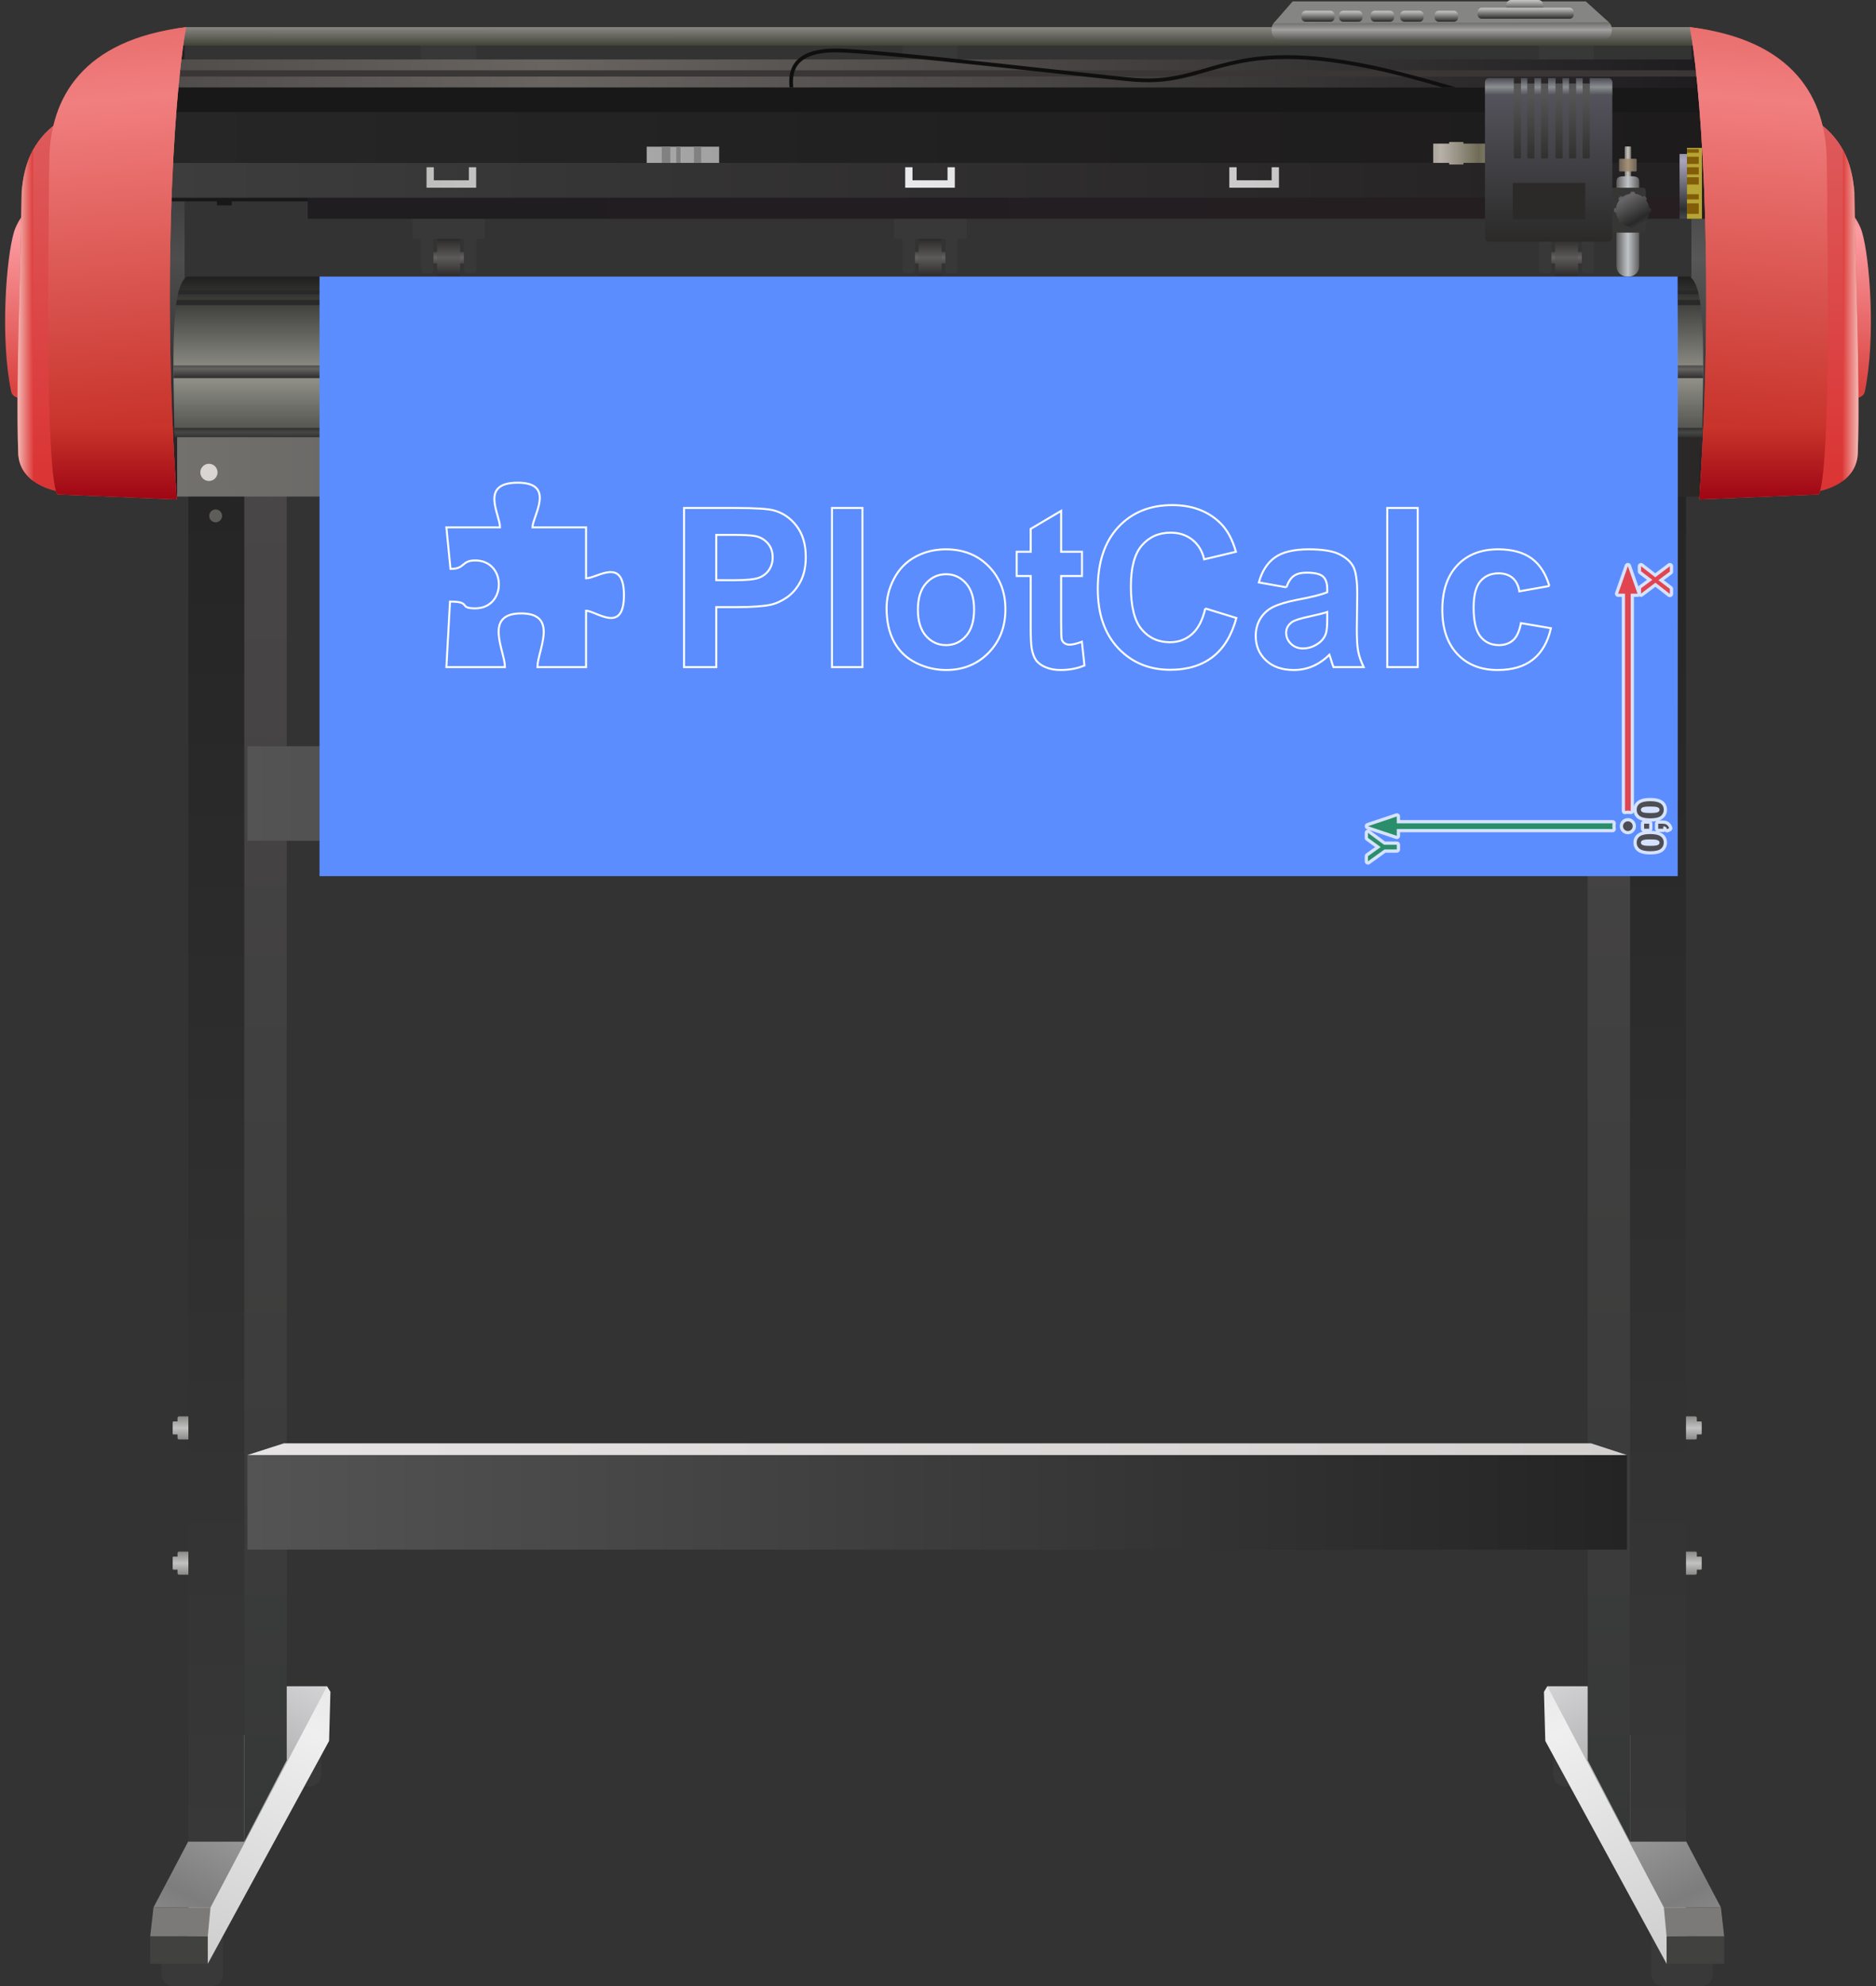 <!-- Creator: plotcalc.com 1000$ --><svg version="1.2" xmlns="http://www.w3.org/2000/svg" viewBox="-814967 -138368 939195 993733" xmlns:xlink="http://www.w3.org/1999/xlink"><rect x="-814967" y="-138368" width="939195" height="993733" fill="#333333" stroke="none"/><defs><linearGradient id="G1" x1="-715228" x2="-715228" y1="576077" y2="570291" spreadMethod="reflect" gradientUnits="userSpaceOnUse"><stop offset="0%" stop-color="rgba(194,194,194,1)"/><stop offset="100%" stop-color="rgba(137,137,135,1)"/></linearGradient><linearGradient id="G2" x1="-715228" x2="-715228" y1="643731" y2="637946" spreadMethod="reflect" gradientUnits="userSpaceOnUse"><stop offset="0%" stop-color="rgba(194,194,194,1)"/><stop offset="100%" stop-color="rgba(137,137,135,1)"/></linearGradient><linearGradient id="G3" x1="-650221" x2="-710941" y1="732690" y2="844179" spreadMethod="reflect" gradientUnits="userSpaceOnUse"><stop offset="0%" stop-color="rgba(239,239,239,1)"/><stop offset="100%" stop-color="rgba(206,206,206,1)"/></linearGradient><linearGradient id="G4" x1="-651237" x2="-709565" y1="705326" y2="815984" spreadMethod="reflect" gradientUnits="userSpaceOnUse"><stop offset="0%" stop-color="rgba(211,210,212,1)"/><stop offset="100%" stop-color="rgba(125,125,125,1)"/></linearGradient><linearGradient id="G5" x1="-692635" x2="-692635" y1="783087" y2="110076" spreadMethod="reflect" gradientUnits="userSpaceOnUse"><stop offset="0%" stop-color="rgba(56,56,56,1)"/><stop offset="100%" stop-color="rgba(37,37,37,1)"/></linearGradient><linearGradient id="G6" x1="-692635" x2="-692634" y1="783087" y2="110076" spreadMethod="reflect" gradientUnits="userSpaceOnUse"><stop offset="0%" stop-color="rgba(54,56,55,1)"/><stop offset="100%" stop-color="rgba(73,70,71,1)"/></linearGradient><linearGradient id="G7" x1="23678" x2="23678" y1="576077" y2="570291" spreadMethod="reflect" gradientUnits="userSpaceOnUse"><stop offset="0%" stop-color="rgba(194,194,194,1)"/><stop offset="100%" stop-color="rgba(137,137,135,1)"/></linearGradient><linearGradient id="G8" x1="23678" x2="23678" y1="643731" y2="637946" spreadMethod="reflect" gradientUnits="userSpaceOnUse"><stop offset="0%" stop-color="rgba(194,194,194,1)"/><stop offset="100%" stop-color="rgba(137,137,135,1)"/></linearGradient><linearGradient id="G9" x1="-41329" x2="19391" y1="732690" y2="844179" spreadMethod="reflect" gradientUnits="userSpaceOnUse"><stop offset="0%" stop-color="rgba(239,239,239,1)"/><stop offset="100%" stop-color="rgba(206,206,206,1)"/></linearGradient><linearGradient id="G10" x1="-40313" x2="18015" y1="705326" y2="815984" spreadMethod="reflect" gradientUnits="userSpaceOnUse"><stop offset="0%" stop-color="rgba(211,210,212,1)"/><stop offset="100%" stop-color="rgba(125,125,125,1)"/></linearGradient><linearGradient id="G11" x1="1085" x2="1085" y1="783087" y2="110076" spreadMethod="reflect" gradientUnits="userSpaceOnUse"><stop offset="0%" stop-color="rgba(56,56,56,1)"/><stop offset="100%" stop-color="rgba(37,37,37,1)"/></linearGradient><linearGradient id="G12" x1="1085" x2="1084" y1="783087" y2="110076" spreadMethod="reflect" gradientUnits="userSpaceOnUse"><stop offset="0%" stop-color="rgba(54,56,55,1)"/><stop offset="100%" stop-color="rgba(73,70,71,1)"/></linearGradient><linearGradient id="G13" x1="-589256" x2="-589256" y1="-9476" y2="-12350" spreadMethod="reflect" gradientUnits="userSpaceOnUse"><stop offset="0%" stop-color="rgba(102,98,98,1)"/><stop offset="100%" stop-color="rgba(71,70,70,1)"/></linearGradient><linearGradient id="G14" x1="-589991" x2="-589991" y1="-9421" y2="-18951" spreadMethod="reflect" gradientUnits="userSpaceOnUse"><stop offset="0%" stop-color="rgba(92,89,89,1)"/><stop offset="100%" stop-color="rgba(43,42,41,1)"/></linearGradient><linearGradient id="G15" x1="-348191" x2="-348191" y1="-9476" y2="-12350" spreadMethod="reflect" gradientUnits="userSpaceOnUse"><stop offset="0%" stop-color="rgba(102,98,98,1)"/><stop offset="100%" stop-color="rgba(71,70,70,1)"/></linearGradient><linearGradient id="G16" x1="-348925" x2="-348925" y1="-9421" y2="-18951" spreadMethod="reflect" gradientUnits="userSpaceOnUse"><stop offset="0%" stop-color="rgba(92,89,89,1)"/><stop offset="100%" stop-color="rgba(43,42,41,1)"/></linearGradient><linearGradient id="G17" x1="-29566" x2="-29566" y1="-9476" y2="-12350" spreadMethod="reflect" gradientUnits="userSpaceOnUse"><stop offset="0%" stop-color="rgba(102,98,98,1)"/><stop offset="100%" stop-color="rgba(71,70,70,1)"/></linearGradient><linearGradient id="G18" x1="-30300" x2="-30300" y1="-9421" y2="-18951" spreadMethod="reflect" gradientUnits="userSpaceOnUse"><stop offset="0%" stop-color="rgba(92,89,89,1)"/><stop offset="100%" stop-color="rgba(43,42,41,1)"/></linearGradient><linearGradient id="G19" x1="32606" x2="32605" y1="-9170" y2="-126242" spreadMethod="reflect" gradientUnits="userSpaceOnUse"><stop offset="0%" stop-color="rgba(87,87,87,1)"/><stop offset="100%" stop-color="rgba(31,27,32,1)"/></linearGradient><linearGradient id="G20" x1="-723345" x2="-723344" y1="-9170" y2="-126242" spreadMethod="reflect" gradientUnits="userSpaceOnUse"><stop offset="0%" stop-color="rgba(77,77,77,1)"/><stop offset="100%" stop-color="rgba(31,27,32,1)"/></linearGradient><linearGradient id="G21" x1="-704198" x2="-704197" y1="-115491" y2="-124795" spreadMethod="reflect" gradientUnits="userSpaceOnUse"><stop offset="0%" stop-color="rgba(64,66,55,1)"/><stop offset="100%" stop-color="rgba(136,135,130,1)"/></linearGradient><linearGradient id="G22" x1="-731883" x2="40932" y1="-69581" y2="-69581" spreadMethod="reflect" gradientUnits="userSpaceOnUse"><stop offset="0%" stop-color="rgba(38,38,38,1)"/><stop offset="100%" stop-color="rgba(29,27,28,1)"/></linearGradient><linearGradient id="G23" x1="-660893" x2="40932" y1="-34153" y2="-34153" spreadMethod="reflect" gradientUnits="userSpaceOnUse"><stop offset="0%" stop-color="rgba(31,29,32,1)"/><stop offset="100%" stop-color="rgba(38,30,33,1)"/></linearGradient><linearGradient id="G24" x1="-731883" x2="40932" y1="-48143" y2="-48143" spreadMethod="reflect" gradientUnits="userSpaceOnUse"><stop offset="0%" stop-color="rgba(61,61,61,1)"/><stop offset="100%" stop-color="rgba(35,32,33,1)"/></linearGradient><linearGradient id="G25" x1="27730" x2="27730" y1="-33634" y2="-57909" spreadMethod="reflect" gradientUnits="userSpaceOnUse"><stop offset="0%" stop-color="rgba(45,48,48,1)"/><stop offset="100%" stop-color="rgba(170,165,189,1)"/></linearGradient><linearGradient id="G26" x1="-491209" x2="-454940" y1="-60922" y2="-60922" spreadMethod="reflect" gradientUnits="userSpaceOnUse"><stop offset="0%" stop-color="rgba(167,167,167,1)"/><stop offset="100%" stop-color="rgba(162,162,162,1)"/></linearGradient><linearGradient id="G27" x1="-541072" x2="35959" y1="-101640" y2="-101640" spreadMethod="reflect" gradientUnits="userSpaceOnUse"><stop offset="0%" stop-color="rgba(105,100,96,1)"/><stop offset="100%" stop-color="rgba(30,28,31,1)"/></linearGradient><linearGradient id="G28" x1="-759241" x2="-772210" y1="74444" y2="-87486" spreadMethod="reflect" gradientUnits="userSpaceOnUse"><stop offset="0%" stop-color="rgba(200,52,43,1)"/><stop offset="100%" stop-color="rgba(241,127,127,1)"/></linearGradient><linearGradient id="G29" x1="-809372" x2="-809372" y1="57567" y2="-22471" spreadMethod="reflect" gradientUnits="userSpaceOnUse"><stop offset="0%" stop-color="rgba(217,66,63,1)"/><stop offset="100%" stop-color="rgba(252,156,161,1)"/></linearGradient><linearGradient id="G30" x1="-793581" x2="-793582" y1="105052" y2="-79304" spreadMethod="reflect" gradientUnits="userSpaceOnUse"><stop offset="0%" stop-color="rgba(219,52,52,1)"/><stop offset="100%" stop-color="rgba(222,91,92,1)"/></linearGradient><linearGradient id="G31" x1="-798392" x2="-806183" y1="15936" y2="15936" spreadMethod="reflect" gradientUnits="userSpaceOnUse"><stop offset="0%" stop-color="rgba(221,62,61,1)"/><stop offset="100%" stop-color="rgba(244,185,181,1)"/></linearGradient><linearGradient id="G32" x1="-759241" x2="-772210" y1="74444" y2="-87486" spreadMethod="reflect" gradientUnits="userSpaceOnUse"><stop offset="0%" stop-color="rgba(200,52,43,1)"/><stop offset="100%" stop-color="rgba(241,127,127,1)"/></linearGradient><linearGradient id="G33" x1="-759241" x2="-759241" y1="110164" y2="74444" spreadMethod="reflect" gradientUnits="userSpaceOnUse"><stop offset="0%" stop-color="rgba(160,7,21,1)"/><stop offset="100%" stop-color="rgba(201,53,43,1)"/></linearGradient><linearGradient id="G34" x1="68502" x2="81471" y1="74444" y2="-87486" spreadMethod="reflect" gradientUnits="userSpaceOnUse"><stop offset="0%" stop-color="rgba(200,52,43,1)"/><stop offset="100%" stop-color="rgba(241,127,127,1)"/></linearGradient><linearGradient id="G35" x1="118633" x2="118633" y1="57567" y2="-22471" spreadMethod="reflect" gradientUnits="userSpaceOnUse"><stop offset="0%" stop-color="rgba(217,66,63,1)"/><stop offset="100%" stop-color="rgba(252,156,161,1)"/></linearGradient><linearGradient id="G36" x1="102843" x2="102843" y1="105052" y2="-79304" spreadMethod="reflect" gradientUnits="userSpaceOnUse"><stop offset="0%" stop-color="rgba(219,52,52,1)"/><stop offset="100%" stop-color="rgba(222,91,92,1)"/></linearGradient><linearGradient id="G37" x1="107653" x2="115444" y1="15936" y2="15936" spreadMethod="reflect" gradientUnits="userSpaceOnUse"><stop offset="0%" stop-color="rgba(221,62,61,1)"/><stop offset="100%" stop-color="rgba(244,185,181,1)"/></linearGradient><linearGradient id="G38" x1="68502" x2="81471" y1="74444" y2="-87486" spreadMethod="reflect" gradientUnits="userSpaceOnUse"><stop offset="0%" stop-color="rgba(200,52,43,1)"/><stop offset="100%" stop-color="rgba(241,127,127,1)"/></linearGradient><linearGradient id="G39" x1="68502" x2="68502" y1="110164" y2="74444" spreadMethod="reflect" gradientUnits="userSpaceOnUse"><stop offset="0%" stop-color="rgba(160,7,21,1)"/><stop offset="100%" stop-color="rgba(201,53,43,1)"/></linearGradient><linearGradient id="G40" x1="-361790" x2="-18531" y1="-49567" y2="-49567" spreadMethod="reflect" gradientUnits="userSpaceOnUse"><stop offset="0%" stop-color="rgba(233,232,235,1)"/><stop offset="100%" stop-color="rgba(172,172,168,1)"/></linearGradient><linearGradient id="G41" x1="-442120" x2="-442120" y1="49520" y2="0" spreadMethod="reflect" gradientUnits="userSpaceOnUse"><stop offset="0%" stop-color="rgba(148,148,140,1)"/><stop offset="100%" stop-color="rgba(31,31,30,1)"/></linearGradient><linearGradient id="G42" x1="-442120" x2="-442119" y1="50815" y2="46212" spreadMethod="reflect" gradientUnits="userSpaceOnUse"><stop offset="0%" stop-color="rgba(47,45,44,1)"/><stop offset="100%" stop-color="rgba(100,98,97,1)"/></linearGradient><linearGradient id="G43" x1="-726290" x2="35814" y1="93916" y2="93916" spreadMethod="reflect" gradientUnits="userSpaceOnUse"><stop offset="0%" stop-color="rgba(115,113,110,1)"/><stop offset="100%" stop-color="rgba(42,40,39,1)"/></linearGradient><linearGradient id="G44" x1="-727681" x2="-727681" y1="78037" y2="75694" spreadMethod="reflect" gradientUnits="userSpaceOnUse"><stop offset="0%" stop-color="rgba(71,71,69,1)"/><stop offset="100%" stop-color="rgba(49,49,47,1)"/></linearGradient><linearGradient id="G45" x1="-714675" x2="24199" y1="97976" y2="97976" spreadMethod="reflect" gradientUnits="userSpaceOnUse"><stop offset="0%" stop-color="rgba(218,212,211,1)"/><stop offset="100%" stop-color="rgba(172,171,165,1)"/></linearGradient><linearGradient id="G46" x1="-94329" x2="-94329" y1="-123465" y2="-128314" spreadMethod="reflect" gradientUnits="userSpaceOnUse"><stop offset="0%" stop-color="rgba(163,160,160,1)"/><stop offset="100%" stop-color="rgba(91,92,86,1)"/></linearGradient><linearGradient id="G47" x1="-154353" x2="-154353" y1="-127472" y2="-132959" spreadMethod="reflect" gradientUnits="userSpaceOnUse"><stop offset="0%" stop-color="rgba(43,43,42,1)"/><stop offset="100%" stop-color="rgba(199,200,198,1)"/></linearGradient><linearGradient id="G48" x1="-138168" x2="-138168" y1="-127472" y2="-132959" spreadMethod="reflect" gradientUnits="userSpaceOnUse"><stop offset="0%" stop-color="rgba(43,43,42,1)"/><stop offset="100%" stop-color="rgba(199,200,198,1)"/></linearGradient><linearGradient id="G49" x1="-122353" x2="-122353" y1="-127472" y2="-132959" spreadMethod="reflect" gradientUnits="userSpaceOnUse"><stop offset="0%" stop-color="rgba(43,43,42,1)"/><stop offset="100%" stop-color="rgba(199,200,198,1)"/></linearGradient><linearGradient id="G50" x1="-107561" x2="-107561" y1="-127472" y2="-132959" spreadMethod="reflect" gradientUnits="userSpaceOnUse"><stop offset="0%" stop-color="rgba(43,43,42,1)"/><stop offset="100%" stop-color="rgba(199,200,198,1)"/></linearGradient><linearGradient id="G51" x1="-90348" x2="-90348" y1="-127472" y2="-132959" spreadMethod="reflect" gradientUnits="userSpaceOnUse"><stop offset="0%" stop-color="rgba(43,43,42,1)"/><stop offset="100%" stop-color="rgba(199,200,198,1)"/></linearGradient><linearGradient id="G52" x1="-50795" x2="-50795" y1="-132026" y2="-138368" spreadMethod="reflect" gradientUnits="userSpaceOnUse"><stop offset="0%" stop-color="rgba(43,43,42,1)"/><stop offset="100%" stop-color="rgba(199,200,198,1)"/></linearGradient><linearGradient id="G53" x1="-48964" x2="-48964" y1="-128990" y2="-134477" spreadMethod="reflect" gradientUnits="userSpaceOnUse"><stop offset="0%" stop-color="rgba(43,43,42,1)"/><stop offset="100%" stop-color="rgba(199,200,198,1)"/></linearGradient><linearGradient id="G54" x1="-691124" x2="-441" y1="258656" y2="258656" spreadMethod="reflect" gradientUnits="userSpaceOnUse"><stop offset="0%" stop-color="rgba(84,84,84,1)"/><stop offset="100%" stop-color="rgba(36,36,36,1)"/></linearGradient><linearGradient id="G55" x1="-691124" x2="-441" y1="613298" y2="613298" spreadMethod="reflect" gradientUnits="userSpaceOnUse"><stop offset="0%" stop-color="rgba(84,84,84,1)"/><stop offset="100%" stop-color="rgba(36,36,36,1)"/></linearGradient><linearGradient id="G56" x1="-691124" x2="-441" y1="585902" y2="585902" spreadMethod="reflect" gradientUnits="userSpaceOnUse"><stop offset="0%" stop-color="rgba(230,227,228,1)"/><stop offset="100%" stop-color="rgba(211,209,208,1)"/></linearGradient><linearGradient id="G57" x1="12" x2="1598" y1="-55660" y2="-55660" spreadMethod="reflect" gradientUnits="userSpaceOnUse"><stop offset="0%" stop-color="rgba(200,196,189,1)"/><stop offset="100%" stop-color="rgba(122,120,119,1)"/></linearGradient><linearGradient id="G58" x1="12" x2="4427" y1="-55768" y2="-55768" spreadMethod="reflect" gradientUnits="userSpaceOnUse"><stop offset="0%" stop-color="rgba(166,145,120,1)"/><stop offset="100%" stop-color="rgba(108,99,86,1)"/></linearGradient><linearGradient id="G59" x1="0" x2="5688" y1="-26596" y2="-26596" spreadMethod="reflect" gradientUnits="userSpaceOnUse"><stop offset="0%" stop-color="rgba(192,195,199,1)"/><stop offset="100%" stop-color="rgba(95,95,93,1)"/></linearGradient><linearGradient id="G60" x1="5097" x2="-1182" y1="-28403" y2="-39279" spreadMethod="reflect" gradientUnits="userSpaceOnUse"><stop offset="0%" stop-color="rgba(41,41,41,1)"/><stop offset="100%" stop-color="rgba(104,102,104,1)"/></linearGradient><linearGradient id="G61" x1="-93829" x2="-74602" y1="-61686" y2="-61686" spreadMethod="reflect" gradientUnits="userSpaceOnUse"><stop offset="0%" stop-color="rgba(184,177,170,1)"/><stop offset="100%" stop-color="rgba(110,107,85,1)"/></linearGradient><linearGradient id="G62" x1="-38368" x2="-38367" y1="-53227" y2="-93141" spreadMethod="reflect" gradientUnits="userSpaceOnUse"><stop offset="0%" stop-color="rgba(43,42,41,1)"/><stop offset="100%" stop-color="rgba(87,87,87,1)"/></linearGradient><linearGradient id="G63" x1="-56907" x2="-56906" y1="-17527" y2="-90690" spreadMethod="reflect" gradientUnits="userSpaceOnUse"><stop offset="0%" stop-color="rgba(43,42,41,1)"/><stop offset="100%" stop-color="rgba(84,83,92,1)"/></linearGradient><linearGradient id="G64" x1="-65459" x2="-65458" y1="-94823" y2="-99266" spreadMethod="reflect" gradientUnits="userSpaceOnUse"><stop offset="0%" stop-color="rgba(140,143,144,1)"/><stop offset="100%" stop-color="rgba(76,75,85,1)"/></linearGradient><linearGradient id="GS1" x1="0" x2="0" y1="0" y2="25000" gradientUnits="userSpaceOnUse"><stop offset="25%" stop-color="rgba(0,0,0,.2)"/><stop offset="100%" stop-color="rgba(0,0,0,0)"/></linearGradient><linearGradient id="GS2" x1="0" x2="0" y1="300000" y2="100000" gradientUnits="userSpaceOnUse"><stop offset="0%" stop-color="rgba(0,0,0,.1)"/><stop offset="100%" stop-color="rgba(0,0,0,0)"/></linearGradient></defs><path id="theMotionPath" d="M0 0H-630000H0" /><g><path fill="url(#G1)" d="m-725337 570291h10109v11572h-10109c-410 0-746-336-746-746v-1776h-2018c-231 0-421-190-421-421v-5686c0-232 190-421 421-421h2018v-1776c0-411 336-746 746-746"/><path fill="url(#G2)" d="m-725337 637946h10109v11571h-10109c-410 0-746-335-746-746v-1776h-2018c-231 0-421-189-421-421v-5686c0-231 190-420 421-420h2018v-1777c0-410 336-745 746-745"/><path fill="rgba(57,57,57,1)" d="m-659970 726164h-19219c-3166 0-5756 2590-5756 5756v17793c0 3166 2590 5756 5756 5756h19219c3166 0 5756-2590 5756-5756v-17793c0-3166-2590-5756-5756-5756"/><path fill="rgba(57,57,57,1)" d="m-709096 826060h-19219c-3166 0-5756 2590-5756 5756v17793c0 3166 2590 5756 5756 5756h19219c3166 0 5756-2590 5756-5756v-17793c0-3166-2590-5756-5756-5756"/><path fill="url(#G3)" d="m-721593 839028l10652 5151 60720-111489 678-24587-1694-2777-15583 4147-53523 101042z"/><path fill="url(#G4)" d="m-709565 815984h-28564l58328-110658h28564z"/><path fill="url(#G5)" d="m-692635 106122h-28023v676965h28023z"/><path fill="url(#G6)" d="m-692635 106122l21218-40742v676966l-21218 40741z"/><path fill="rgba(94,93,89,1)" d="m-706992 122958c-1777 0-3217-1441-3217-3218 0-1777 1440-3217 3217-3217 1777 0 3217 1440 3217 3217 0 1777-1440 3218-3217 3218"/><path fill="rgba(123,122,120,1)" d="m-739778 830593l28837-191 1376-14418h-28564z"/><path fill="rgba(65,65,64,1)" d="m-710941 830402h-28837v13777h28837z"/><path fill="url(#G7)" d="m33787 570291h-10109v11572h10109c410 0 746-336 746-746v-1776h2018c231 0 420-190 420-421v-5686c0-232-189-421-420-421h-2018v-1776c0-411-336-746-746-746"/><path fill="url(#G8)" d="m33787 637946h-10109v11571h10109c410 0 746-335 746-746v-1776h2018c231 0 420-189 420-421v-5686c0-231-189-420-420-420h-2018v-1777c0-410-336-745-746-745"/><path fill="rgba(57,57,57,1)" d="m-31580 726164h19219c3166 0 5756 2590 5756 5756v17793c0 3166-2590 5756-5756 5756h-19219c-3166 0-5757-2590-5757-5756v-17793c0-3166 2591-5756 5757-5756"/><path fill="rgba(57,57,57,1)" d="m17546 826060h19218c3167 0 5757 2590 5757 5756v17793c0 3166-2590 5756-5757 5756h-19218c-3166 0-5756-2590-5756-5756v-17793c0-3166 2590-5756 5756-5756"/><path fill="url(#G9)" d="m30043 839028l-10652 5151-60720-111489-678-24587 1694-2777 15583 4147 53523 101042z"/><path fill="url(#G10)" d="m18015 815984h28564l-58328-110658h-28564z"/><path fill="url(#G11)" d="m1085 106122h28023v676965h-28023z"/><path fill="url(#G12)" d="m1085 106122l-21219-40742v676966l21219 40741z"/><path fill="rgba(94,93,89,1)" d="m15442 122958c1777 0 3217-1441 3217-3218 0-1777-1440-3217-3217-3217-1777 0-3217 1440-3217 3217 0 1777 1440 3218 3217 3218"/><path fill="rgba(123,122,120,1)" d="m48228 830593l-28837-191-1376-14418h28564z"/><path fill="rgba(65,65,64,1)" d="m19391 830402h28837v13777h-28837z"/><path fill="url(#G13)" d="m-600638-12350h20388v5857h-20388z"/><path fill="rgba(56,56,56,1)" d="m-607369-31074h34076c596 0 1083 487 1083 1083v9957c0 595-487 1083-1083 1083h-3279v15998c0 676-553 1229-1229 1229h-3711c-676 0-1228-553-1228-1229v-15998h-15226v15998c0 676-553 1229-1229 1229h-3710c-676 0-1229-553-1229-1229v-15998h-3235c-596 0-1084-488-1084-1083v-9957c0-596 488-1083 1084-1083"/><path fill="url(#G14)" d="m-595634-223h10490c291 0 529-238 529-528v-17671c0-291-238-529-529-529h-10490c-291 0-529 238-529 529v17671c0 290 238 528 529 528"/><path fill="rgba(56,56,56,1)" d="m-576629-105610h-27630v-14299h27630z"/><path fill="url(#G15)" d="m-359573-12350h20388v5857h-20388z"/><path fill="rgba(56,56,56,1)" d="m-366304-31074h34076c596 0 1084 487 1084 1083v9957c0 595-488 1083-1084 1083h-3279v15998c0 676-553 1229-1228 1229h-3711c-676 0-1229-553-1229-1229v-15998h-15225v15998c0 676-553 1229-1229 1229h-3711c-676 0-1228-553-1228-1229v-15998h-3236c-596 0-1083-488-1083-1083v-9957c0-596 487-1083 1083-1083"/><path fill="url(#G16)" d="m-354569-223h10491c290 0 528-238 528-528v-17671c0-291-238-529-528-529h-10491c-291 0-528 238-528 529v17671c0 290 237 528 528 528"/><path fill="rgba(56,56,56,1)" d="m-335564-105610h-27630v-14299h27630z"/><path fill="url(#G17)" d="m-40947-12350h20388v5857h-20388z"/><path fill="rgba(56,56,56,1)" d="m-47678-31074h34076c596 0 1083 487 1083 1083v9957c0 595-487 1083-1083 1083h-3279v15998c0 676-553 1229-1229 1229h-3711c-676 0-1228-553-1228-1229v-15998h-15226v15998c0 676-553 1229-1229 1229h-3710c-676 0-1229-553-1229-1229v-15998h-3235c-596 0-1084-488-1084-1083v-9957c0-596 488-1083 1084-1083"/><path fill="url(#G18)" d="m-35943-223h10490c291 0 529-238 529-528v-17671c0-291-238-529-529-529h-10490c-291 0-529 238-529 529v17671c0 290 238 528 529 528"/><path fill="rgba(56,56,56,1)" d="m-16938-105610h-27630v-14299h27630z"/><path fill="url(#G19)" d="m51149 74444l-15414 37073-3924-32530v-199130l19338 12808z"/><path fill="url(#G20)" d="m-741888 74444l15414 37073 3924-32530v-199130l-19338 12808z"/><path fill="url(#G21)" d="m-721728-124795h753122l3234 9304h-761993z"/><path fill="rgba(24,24,24,1)" d="m-731883-94653h772815v57048h-772815z"/><path fill="url(#G22)" d="m-731883-82299h772815v25435h-772815z"/><path fill="url(#G23)" d="m-660893-39422h701825v10538h-701825z"/><path fill="url(#G24)" d="m-731883-39422h772815v-17442h-772815z"/><path fill="rgba(182,164,52,1)" d="m29576-64374h7520v35490h-7520z"/><path fill="url(#G25)" d="m25882-61340h3694v32456h-3694z"/><path fill="rgba(129,93,10,1)" d="m29576-36621h5915v5248h-5915z"/><path fill="rgba(129,93,10,1)" d="m29576-41212h5915v2623h-5915z"/><path fill="rgba(129,93,10,1)" d="m29576-49674h5915v3608h-5915z"/><path fill="rgba(129,93,10,1)" d="m29576-54692h5915v3608h-5915z"/><path fill="rgba(129,93,10,1)" d="m29576-59939h5915v3607h-5915z"/><path fill="rgba(129,93,10,1)" d="m29576-63744h5915v1804h-5915z"/><path fill="url(#G26)" d="m-491209-64979h36269v8115h-36269z"/><path fill="rgba(129,129,129,1)" d="m-483649-64979h4291v8115h-4291z"/><path fill="rgba(129,129,129,1)" d="m-476395-64979h2145v8115h-2145z"/><path fill="rgba(129,129,129,1)" d="m-467558-64979h3627v8115h-3627z"/><path fill="url(#G27)" d="m-727713-108627h763672v13974h-763672z"/><path fill="rgba(59,54,54,1)" d="m-727713-103221h763672v3161h-763672z"/><path fill="url(#G28)" d="m-786164 109010l59690 2507c-8356-122181 332-215123 4746-236312-37101 4497-55902 27348-63808 47327-13611 9539-17317 22195-18376 34893-59 5205 1428 4493 1284 11073-2312 2737-4194 6424-5006 9106-3900 12880-7032 52970-1438 79963 420 2025 2360 3035 4694 3426-27 10083-1537 19398-1269 27302 451 13324 13323 17664 18662 18929 257 835 530 1442 821 1786"/><path fill="url(#G29)" d="m-804378 61040c-2466-353-4556-1361-4994-3473-5595-26993-2463-67082 1438-79963 848-2801 2861-6695 5314-9461-581 26816-1680 63202-1758 92897"/><path fill="url(#G30)" d="m-786972 107274h1c-5081-16303-3778-114517-3303-158736 96-8965 1539-17812 4815-26006-13840 9561-17586 22303-18653 35088-385 33602-2982 93904-1735 130675 458 13505 13674 17780 18875 18979"/><path fill="url(#G31)" d="m-798392-63458c-3656 6634-5117 13849-5720 21078-385 33602-2982 93904-1735 130675 225 6638 3533 11045 7455 13954z"/><path fill="url(#G32)" d="m-786164 109010l59690 2507c-8356-122181 332-215123 4746-236312-52216 6329-68194 35691-68546 66413-499 43482-1910 160267 4110 167392"/><path fill="url(#G33)" d="m-786164 109010l59690 2507c-868-12691-1550-25061-2074-37073h-61386c678 18756 1843 32285 3770 34566"/><path fill="url(#G34)" d="m95425 109010l-59690 2507c8356-122181-332-215123-4746-236312 37101 4497 55902 27348 63808 47327 13611 9539 17317 22195 18376 34893 60 5205-1428 4493-1284 11073 2312 2737 4194 6424 5006 9106 3900 12880 7032 52970 1438 79963-420 2025-2360 3035-4694 3426 27 10083 1537 19398 1269 27302-451 13324-13322 17664-18662 18929-257 835-530 1442-821 1786"/><path fill="url(#G35)" d="m113639 61040c2466-353 4556-1361 4994-3473 5595-26993 2463-67082-1438-79963-848-2801-2861-6695-5314-9461 581 26816 1680 63202 1758 92897"/><path fill="url(#G36)" d="m96233 107274h-1c5081-16303 3778-114517 3303-158736-96-8965-1539-17812-4815-26006 13840 9561 17587 22303 18653 35088 385 33602 2982 93904 1735 130675-458 13505-13674 17780-18875 18979"/><path fill="url(#G37)" d="m107653-63458c3656 6634 5117 13849 5720 21078 385 33602 2982 93904 1735 130675-225 6638-3532 11045-7455 13954z"/><path fill="url(#G38)" d="m95425 109010l-59690 2507c8356-122181-332-215123-4746-236312 52217 6329 68194 35691 68546 66413 499 43482 1910 160267-4110 167392"/><path fill="url(#G39)" d="m95425 109010l-59690 2507c868-12691 1550-25061 2074-37073h61386c-678 18756-1842 32285-3770 34566"/><path fill="rgba(24,24,24,1)" d="m-706382-38020h7386v2410h-7386z"/><path fill="url(#G40)" d="m-601430-54694v10254h24842v-10254h-3655v6531h-17533v-6531zm558057 0v10254h24842v-10254h-3654v6531h-17534v-6531zm-156152 0v10254h24842v-10254h-3655v6531h-17533v-6531zm-162265 0v10254h24841v-10254h-3654v6531h-17533v-6531z"/><path fill="url(#G41)" d="m-727649 77756c-460-32223-2352-73653 6495-77756 39444 0 712439 0 751883 0 8847 4103 6955 45533 6495 77756-43774 0-721099 0-764873 0"/><path fill="url(#G42)" d="m-728093 50815c-22-2133-37-4252-42-6348h765845c-5 2096-20 4215-42 6348z"/><path fill="rgba(41,41,42,1)" d="m-726802 14287c121-898 251-1762 392-2593h762395c141 831 271 1695 391 2593zm955-5467c160-711 330-1389 512-2027h760245c182 638 352 1316 512 2027z"/><path fill="url(#G43)" d="m35814 110076h-762104v-32320h762104z"/><path fill="url(#G44)" d="m-727681 75694h764905l35 4685h-764940z"/><path fill="url(#G45)" d="m-710367 102285c2380 0 4308-1929 4308-4309 0-2379-1928-4308-4308-4308-2379 0-4308 1929-4308 4308 0 2380 1929 4309 4308 4309m243581 0c2379 0 4308-1929 4308-4309 0-2379-1929-4308-4308-4308-2380 0-4308 1929-4308 4308 0 2380 1928 4309 4308 4309m243581 0c2379 0 4308-1929 4308-4309 0-2379-1929-4308-4308-4308-2380 0-4309 1929-4309 4308 0 2380 1929 4309 4309 4309m243095 0c2380 0 4309-1929 4309-4309 0-2379-1929-4308-4309-4308-2379 0-4308 1929-4308 4308 0 2380 1929 4309 4308 4309"/><path fill="rgba(15,15,15,1)" d="m-419735-94978c-461-4848 269-9724 3817-13334 4763-4847 12993-5753 19456-5753 1619 0 3237 70 4853 152 2245 115 4489 265 6731 429 6017 441 12028 978 18035 1538 15559 1453 31100 3088 46637 4752 15298 1637 30591 3324 45886 4991 5695 621 11390 1241 17088 1838 3396 356 6792 727 10196 1000 4917 393 9870 361 14775-180 4263-471 8461-1326 12612-2389 4109-1053 8167-2288 12247-3442 4496-1271 9023-2432 13615-3306 5503-1049 11072-1690 16668-1947 7139-328 14297-51 21408 623 9363 887 18658 2448 27858 4383 12148 2554 24095 5960 36038 9326l4802 1354 1062 290h-6931c-11841-3544-23261-6587-35358-9131-9131-1920-18356-3470-27648-4351-7024-665-14094-940-21144-616-5508 253-10987 884-16404 1916-4537 864-9011 2012-13454 3268-4095 1158-8168 2398-12292 3454-4237 1085-8522 1956-12873 2437-5023 554-10095 588-15131 185-3420-274-6831-646-10242-1004-5701-597-11398-1218-17096-1839-15294-1667-30585-3354-45882-4991-15529-1663-31061-3297-46611-4749-5995-559-11993-1095-17999-1535-2228-163-4457-313-6688-426-1585-81-3171-150-4758-150-5882 0-13773 772-18115 5191-3135 3190-3693 7565-3287 11838l48 503h-1889z"/><path fill="url(#G46)" d="m-174062-128314h161746c2334 0 4244 1909 4244 4243v1363c0 2334-1910 4244-4244 4244h-161746c-2334 0-4243-1910-4243-4244v-1363c0-2334 1909-4243 4243-4243"/><path fill="rgba(133,134,132,1)" d="m-9480-127221l-167889 499 9555-10937h146756z"/><path fill="url(#G47)" d="m-161321-132959h12429c1138 0 2069 931 2069 2069v1349c0 1138-931 2069-2069 2069h-12429c-1138 0-2069-931-2069-2069v-1349c0-1138 931-2069 2069-2069"/><path fill="url(#G48)" d="m-142495-132959h7589c1138 0 2068 931 2068 2069v1349c0 1138-930 2069-2068 2069h-7589c-1138 0-2069-931-2069-2069v-1349c0-1138 931-2069 2069-2069"/><path fill="url(#G49)" d="m-126681-132959h7589c1138 0 2069 931 2069 2069v1349c0 1138-931 2069-2069 2069h-7589c-1138 0-2069-931-2069-2069v-1349c0-1138 931-2069 2069-2069"/><path fill="url(#G50)" d="m-111889-132959h7589c1138 0 2069 931 2069 2069v1349c0 1138-931 2069-2069 2069h-7589c-1137 0-2068-931-2068-2069v-1349c0-1138 931-2069 2068-2069"/><path fill="url(#G51)" d="m-94676-132959h7589c1138 0 2069 931 2069 2069v1349c0 1138-931 2069-2069 2069h-7589c-1138 0-2069-931-2069-2069v-1349c0-1138 931-2069 2069-2069"/><path fill="url(#G52)" d="m-58475-138368h13681c1315 0 2391 1076 2391 2392v1559c0 1315-1076 2391-2391 2391h-13681c-1315 0-2391-1076-2391-2391v-1559c0-1316 1076-2392 2391-2392"/><path fill="url(#G53)" d="m-73149-134477h43994c1138 0 2069 931 2069 2069v1349c0 1138-931 2069-2069 2069h-43994c-1138 0-2069-931-2069-2069v-1349c0-1138 931-2069 2069-2069"/><path fill="url(#G54)" d="m-691124 235001h690683v47309h-690683z"/><path fill="url(#G55)" d="m-691124 589644h690683v47309h-690683z"/><path fill="url(#G56)" d="m-691124 589644l18273-5860c26299 0 628128 0 654427 0l17983 5860c-39436 0-651246 0-690683 0"/></g><g><path fill="url(#G57)" d="m-1189-46235h2401c213 0 386-173 386-386v-18078c0-212-173-386-386-386h-2401c-212 0-385 174-385 386v18078c0 213 173 386 385 386"/><path fill="url(#G58)" d="m-3933-52590h7890c258 0 470-212 470-471v-5414c0-259-212-471-470-471h-7890c-259 0-471 212-471 471v5414c0 259 212 471 471 471"/><path fill="url(#G59)" d="m-554 0h1108c2824 0 5134-2310 5134-5134v-42351c0-2824-2310-2700-5134-2700h-1108c-2824 0-5134-123-5134 2700v42351c0 2824 2310 5134 5134 5134"/><path fill="rgba(54,54,53,1)" d="m7496-44430h-18677c-828 0-1506 677-1506 1506v19428c0 829 678 1506 1506 1506h18677c829 0 1506-677 1506-1506v-19428c0-829-677-1506-1506-1506"/><path fill="url(#G60)" d="m3560-24866c1436-201 2756-767 3862-1600l184 184c289 289 762 289 1050 0l612-611c289-289 289-762 0-1051l-184-184c834-1106 1399-2426 1601-3862h259c408 0 743-334 743-743v-864c0-409-335-743-743-743h-259c-202-1437-768-2756-1601-3862l184-184c289-289 289-762 0-1051l-612-611c-288-289-761-289-1050 0l-184 184c-1107-833-2426-1399-3862-1601v-259c0-409-335-743-743-743h-865c-408 0-742 334-742 743v259c-1437 202-2756 767-3863 1601l-184-184c-289-289-761-289-1050 0l-611 611c-289 289-289 762-1 1051l184 183c-833 1107-1399 2426-1601 3863h-259c-408 0-742 334-742 743v864c0 409 334 743 742 743h260c201 1436 767 2756 1600 3862l-184 184c-288 289-288 762 1 1051l611 611c289 289 761 289 1050 0l185-184c1106 833 2425 1399 3862 1600v260c0 409 334 743 742 743h865c408 0 743-334 743-743z"/><path fill="url(#G61)" d="m-97461-66508h8016v-815h7140v815h13152v9644h-13152v815h-7140v-815h-8016z"/><path fill="url(#G62)" d="m-61916-53227h47096v-43367h-47096z"/><path fill="url(#G63)" d="m-69469-17527h59602c1135 0 2063-929 2063-2063v-77613c0-1135-928-2063-2063-2063h-9156v39568c0 331-270 601-601 601h-2412c-331 0-601-270-601-601v-39568h-3250v39568c0 331-270 601-601 601h-2412c-330 0-601-270-601-601v-39568h-3133v39568c0 331-270 601-601 601h-2412c-331 0-601-270-601-601v-39568h-3639v39568c0 331-271 601-601 601h-2412c-331 0-601-270-601-601v-39568h-3250v39568c0 331-270 601-601 601h-2412c-331 0-601-270-601-601v-39568h-3133v39568c0 331-271 601-601 601h-2412c-331 0-601-270-601-601v-39568h-12357c-1135 0-2063 928-2063 2063v77613c0 1134 928 2063 2063 2063"/><path fill="url(#G64)" d="m-7804-90690v-6513c0-1135-928-2063-2063-2063h-9156v8576zm-14833 0v-8576h-3250v8576zm-6864 0v-8576h-3133v8576zm-6747 0v-8576h-3639v8576zm-7253 0v-8576h-3250v8576zm-6864 0v-8576h-3133v8576zm-6747 0v-8576h-12357c-1135 0-2063 928-2063 2063v6513z"/><path fill="rgba(43,42,41,1)" d="m-57600-28732h36220v-18098h-36220z"/><animateMotion dur="5s" repeatCount="indefinite"><mpath xlink:href="#theMotionPath" /></animateMotion></g><rect fill="rgba(91,141,254,1)" x="-655000" y="0" width="680000" height="300000"/><g transform="translate(-315000 150000)"><path stroke-width="1000" stroke="rgba(255,255,255,1)" fill="none" d="m275705 4829l-15012 2668c-500-2984-1649-5226-3447-6746-1797-1501-4114-2261-6968-2261-3799 0-6839 1316-9100 3948-2261 2631-3391 7024-3391 13195 0 6858 1149 11695 3447 14530 2298 2836 5374 4244 9229 4244 2892 0 5264-834 7098-2483 1854-1650 3151-4485 3911-8525l15012 2557c-1557 6895-4541 12102-8952 15624-4411 3521-10323 5282-17754 5282-8415 0-15142-2669-20146-7988-5023-5338-7525-12714-7525-22147 0-9545 2521-16958 7543-22277 5023-5319 11825-7969 20406-7969 7005 0 12584 1519 16735 4540 4133 3021 7098 7617 8914 13808m-81156 40587v-79618h15234v79618zm-30043-27577c-1946 648-5041 1427-9285 2335-4225 908-7005 1798-8303 2650-1983 1427-2983 3206-2983 5375 0 2150 797 3984 2390 5541 1594 1557 3614 2335 6079 2335 2743 0 5375-908 7877-2705 1835-1390 3058-3058 3632-5060 390-1297 593-3781 593-7432zm-20460-12343l-13789-2447c1557-5634 4244-9804 8044-12509 3799-2706 9451-4059 16939-4059 6802 0 11880 797 15216 2409 3317 1612 5671 3651 7024 6134 1353 2484 2038 7025 2038 13659l-222 17792c0 5060 241 8804 723 11213 481 2409 1390 4985 2724 7728h-15123c-389-1001-890-2483-1464-4448-241-908-426-1501-538-1779-2594 2557-5374 4466-8339 5745-2966 1279-6116 1928-9471 1928-5912 0-10582-1613-13992-4837-3411-3207-5116-7284-5116-12214 0-3243 779-6153 2336-8710 1556-2539 3725-4504 6542-5857 2798-1353 6839-2539 12120-3558 7117-1335 12066-2595 14808-3744v-1538c0-2966-722-5078-2168-6357-1464-1260-4207-1890-8229-1890-2724 0-4837 537-6357 1631-1538 1074-2761 2983-3706 5708m-40606 10564l15568 4781c-2391 8766-6376 15271-11936 19534-5560 4244-12602 6376-21146 6376-10582 0-19275-3615-26095-10842-6802-7228-10212-17107-10212-29654 0-13251 3429-23555 10268-30894 6838-7339 15846-11009 27003-11009 9748 0 17662 2891 23740 8655 3633 3410 6339 8303 8155 14697l-15901 3781c-945-4115-2910-7377-5894-9767-3002-2391-6635-3577-10897-3577-5912 0-10713 2112-14382 6357-3688 4225-5523 11082-5523 20571 0 10045 1816 17218 5430 21480 3633 4282 8340 6413 14141 6413 4281 0 7969-1353 11046-4078 3076-2724 5300-6986 6635-12824m-61716-28356v12121h-10453v23370c0 4744 93 7506 297 8284 204 779 649 1427 1372 1946 704 501 1556 760 2576 760 1427 0 3465-482 6153-1464l1278 11861c-3539 1520-7543 2280-12028 2280-2742 0-5207-464-7413-1390-2205-927-3818-2132-4837-3596-1038-1482-1742-3465-2150-5986-315-1779-482-5375-482-10805v-25260h-7005v-12121h7005v-11454l15234-9007v20461zm-82157 28967c0 5727 1353 10119 4059 13159 2724 3058 6060 4577 10045 4577 3966 0 7302-1519 9989-4577 2687-3040 4040-7469 4040-13270 0-5653-1353-10008-4040-13047-2687-3058-6023-4578-9989-4578-3985 0-7321 1520-10045 4578-2706 3039-4059 7431-4059 13158m-15679-815c0-5078 1241-9990 3743-14734 2502-4763 6042-8377 10620-10879 4578-2502 9674-3762 15327-3762 8729 0 15864 2835 21443 8506 5578 5690 8358 12844 8358 21517 0 8748-2817 15994-8432 21740-5635 5745-12714 8618-21258 8618-5282 0-10323-1205-15123-3596-4782-2390-8433-5893-10935-10527-2502-4614-3743-10248-3743-16883m-27337 29560v-79618h15234v79618zm-57934-66163v22684h8766c6320 0 10527-426 12658-1260 2131-834 3799-2131 5004-3929 1204-1779 1816-3836 1816-6208 0-2910-852-5301-2539-7191-1705-1891-3836-3077-6449-3559-1909-352-5746-537-11528-537zm-16124 66163v-79618h25779c9767 0 16124 389 19090 1186 4559 1204 8377 3799 11453 7802 3077 4003 4615 9174 4615 15513 0 4892-890 8988-2651 12324-1779 3336-4021 5949-6745 7858-2725 1890-5505 3151-8322 3762-3836 760-9378 1149-16643 1149h-10452v30024z"/><path stroke-width="1000" stroke="rgba(255,255,255,1)" fill="none" d="m-276484-24505h26839c94-6279-10508-22332 8796-22357 19416-24 7526 16756 7444 22357h26839v25488c5574 0 18923-10984 18973 8346 51 19957-13994 7894-18973 7894v28193h-24359c0-7971 11052-26866-8118-26866-19171 0-8120 18894-8120 26866h-29321l1805-32787c11049-21 3914 3384 12629 3384 15775 0 15775-23962 0-23962-7114 0-4889 4273-12392 4221z"/></g><rect fill="url(#GS1)" x="-655000" y="0" width="680000" height="25000" /><rect fill="url(#GS2)" x="-655000" y="100000" width="680000" height="200000" /><g transform="translate(0 275000) rotate(-90) scale(3)"><path fill="rgba(254,254,254,0.75)" d="m3321 1015c327 100 614 292 842 581 455 575 547 1428 547 2136 0 711-93 1563-550 2140-355 449-855 658-1423 658-590 0-1094-238-1461-700-142-178-245-388-320-615v455c0 241-16 503-85 734-71 238-204 445-383 617-182 174-401 298-637 383-263 95-553-25-672-279l-164-351c-68-145-71-296-8-442 25-58 58-109 97-153-46-79-73-171-73-269v-712c-82 246-195 476-352 674-355 449-854 658-1423 658-591 0-1094-237-1462-700-439-552-511-1428-511-2106 0-711 94-1558 549-2134 356-450 855-658 1424-658 571 0 1069 213 1426 664 197 249 326 550 409 869 89-175 272-294 481-294h844c211 0 395 122 484 300 83-323 213-628 414-881 267-338 615-540 1013-619-74-33-140-83-196-150-106-128-146-281-115-444 23-124 34-251 34-377 0-126-11-253-34-377-31-163 9-316 115-444 106-127 249-194 415-194h35695v-598c0-181 80-336 228-441 147-104 321-128 491-69l4590 1614c220 77 360 276 360 509 0 233-140 432-360 509l-3550 1248c43 31 81 70 114 115l971 1307 995-1311c106-139 256-214 430-214h843c211 0 392 113 485 303 93 189 71 401-58 568l-1590 2048 1594 2113c127 167 146 378 53 566-94 187-274 299-484 299h-892c-176 0-328-76-433-217l-1002-1341-1021 1344c-106 139-256 214-430 214h-843c-211 0-392-113-485-303-93-190-71-402 58-569l1619-2083-1567-2077c-126-167-145-378-52-566 7-14 15-28 23-42-57-86-87-187-87-298v-598zm-2484 3713c-43-256-63-518-70-763-95 81-217 130-351 130h-844c-132 0-253-47-347-126-8 248-29 507-76 760 100-124 252-204 423-204h844c170 0 322 80 421 203m-1509-47794c-3 5-6 10-10 15l-1878 2541v1954c0 298-243 540-540 540h-782c-298 0-541-242-541-540v-1889l-1882-2612c-121-168-137-376-42-561 94-185 273-294 480-294h864c179 0 334 79 439 226l1080 1513 1100-1516c105-145 258-223 437-223h831c209 0 388 110 482 297 42 83 62 172 59 260l63-187c75-224 276-368 512-368 236 0 437 144 512 368l1613 4813c57 170 31 342-74 487-104 146-259 225-438 225h-598v35471c0 166-67 309-194 415-128 106-281 146-444 115-124-23-251-34-377-34-126 0-253 11-377 34-163 31-316-9-444-115-127-106-194-249-194-415v-35471h-598c-179 0-334-79-438-225-105-145-131-317-74-487zm672 44416c-745 0-1350-605-1350-1350 0-745 605-1350 1350-1350 745 0 1350 605 1350 1350 0 745-605 1350-1350 1350"/><path fill="rgba(227,30,36,0.80)" d="m43353 7011h-892l-1432-1915-1454 1915h-843l1872-2411-1816-2406h893l1399 1885 1430-1885h843l-1843 2374z"/><path fill="rgba(0,122,70,0.80)" d="m475-2546v-36011h1138l-1613-4813-1613 4813h1138v36011c154-29 313-44 475-44 162 0 321 15 475 44"/><path fill="rgba(227,30,36,0.80)" d="m2546 475h36235v1138l4589-1613-4589-1613v1138h-36235c29 154 44 313 44 475 0 162-15 321-44 475"/><path fill="rgba(43,42,41,0.80)" d="m0 810c447 0 810-363 810-810 0-447-363-810-810-810-447 0-810 363-810 810 0 447 363 810 810 810"/><path fill="rgba(0,122,70,0.80)" d="m-1116-43372l-1984 2684v2132h-782v-2064l-1985-2752h864l1516 2123 1540-2123z"/><path fill="rgba(43,42,41,0.80)" d="m-2744 1472c427 0 761 153 1002 459 287 361 431 962 431 1801 0 837-145 1439-434 1805-239 302-572 453-999 453-430 0-776-165-1039-496-263-331-394-922-394-1770 0-834 144-1434 433-1799 239-302 572-453 1000-453m0 702c-101 0-191 33-269 99-79 65-141 182-184 351-58 219-87 589-87 1108 0 520 26 876 77 1070 52 195 116 324 195 389 78 64 167 96 268 96 101 0 191-33 270-98 78-65 140-182 183-352 57-217 86-585 86-1105 0-519-26-875-77-1070-51-194-116-324-194-389-78-66-167-99-268-99m2316 1381v-844h844v844zm0 1510h844v605c0 245-20 439-63 580-42 142-122 269-239 381-117 113-266 200-446 265l-164-351c169-57 289-135 361-234 71-101 109-235 113-401h-406zm3165-3593c427 0 761 153 1003 459 286 361 430 962 430 1801 0 837-145 1439-434 1805-239 302-572 453-999 453-429 0-776-165-1039-496-263-331-394-922-394-1770 0-834 145-1434 433-1799 240-302 572-453 1000-453m0 702c-101 0-191 33-269 99-79 65-141 182-184 351-58 219-87 589-87 1108 0 520 26 876 78 1070 51 195 116 324 194 389 78 64 167 96 268 96 101 0 191-33 270-98 78-65 140-182 183-352 58-217 86-585 86-1105 0-519-25-875-77-1070-51-194-116-324-194-389-78-66-167-99-268-99"/></g></svg>